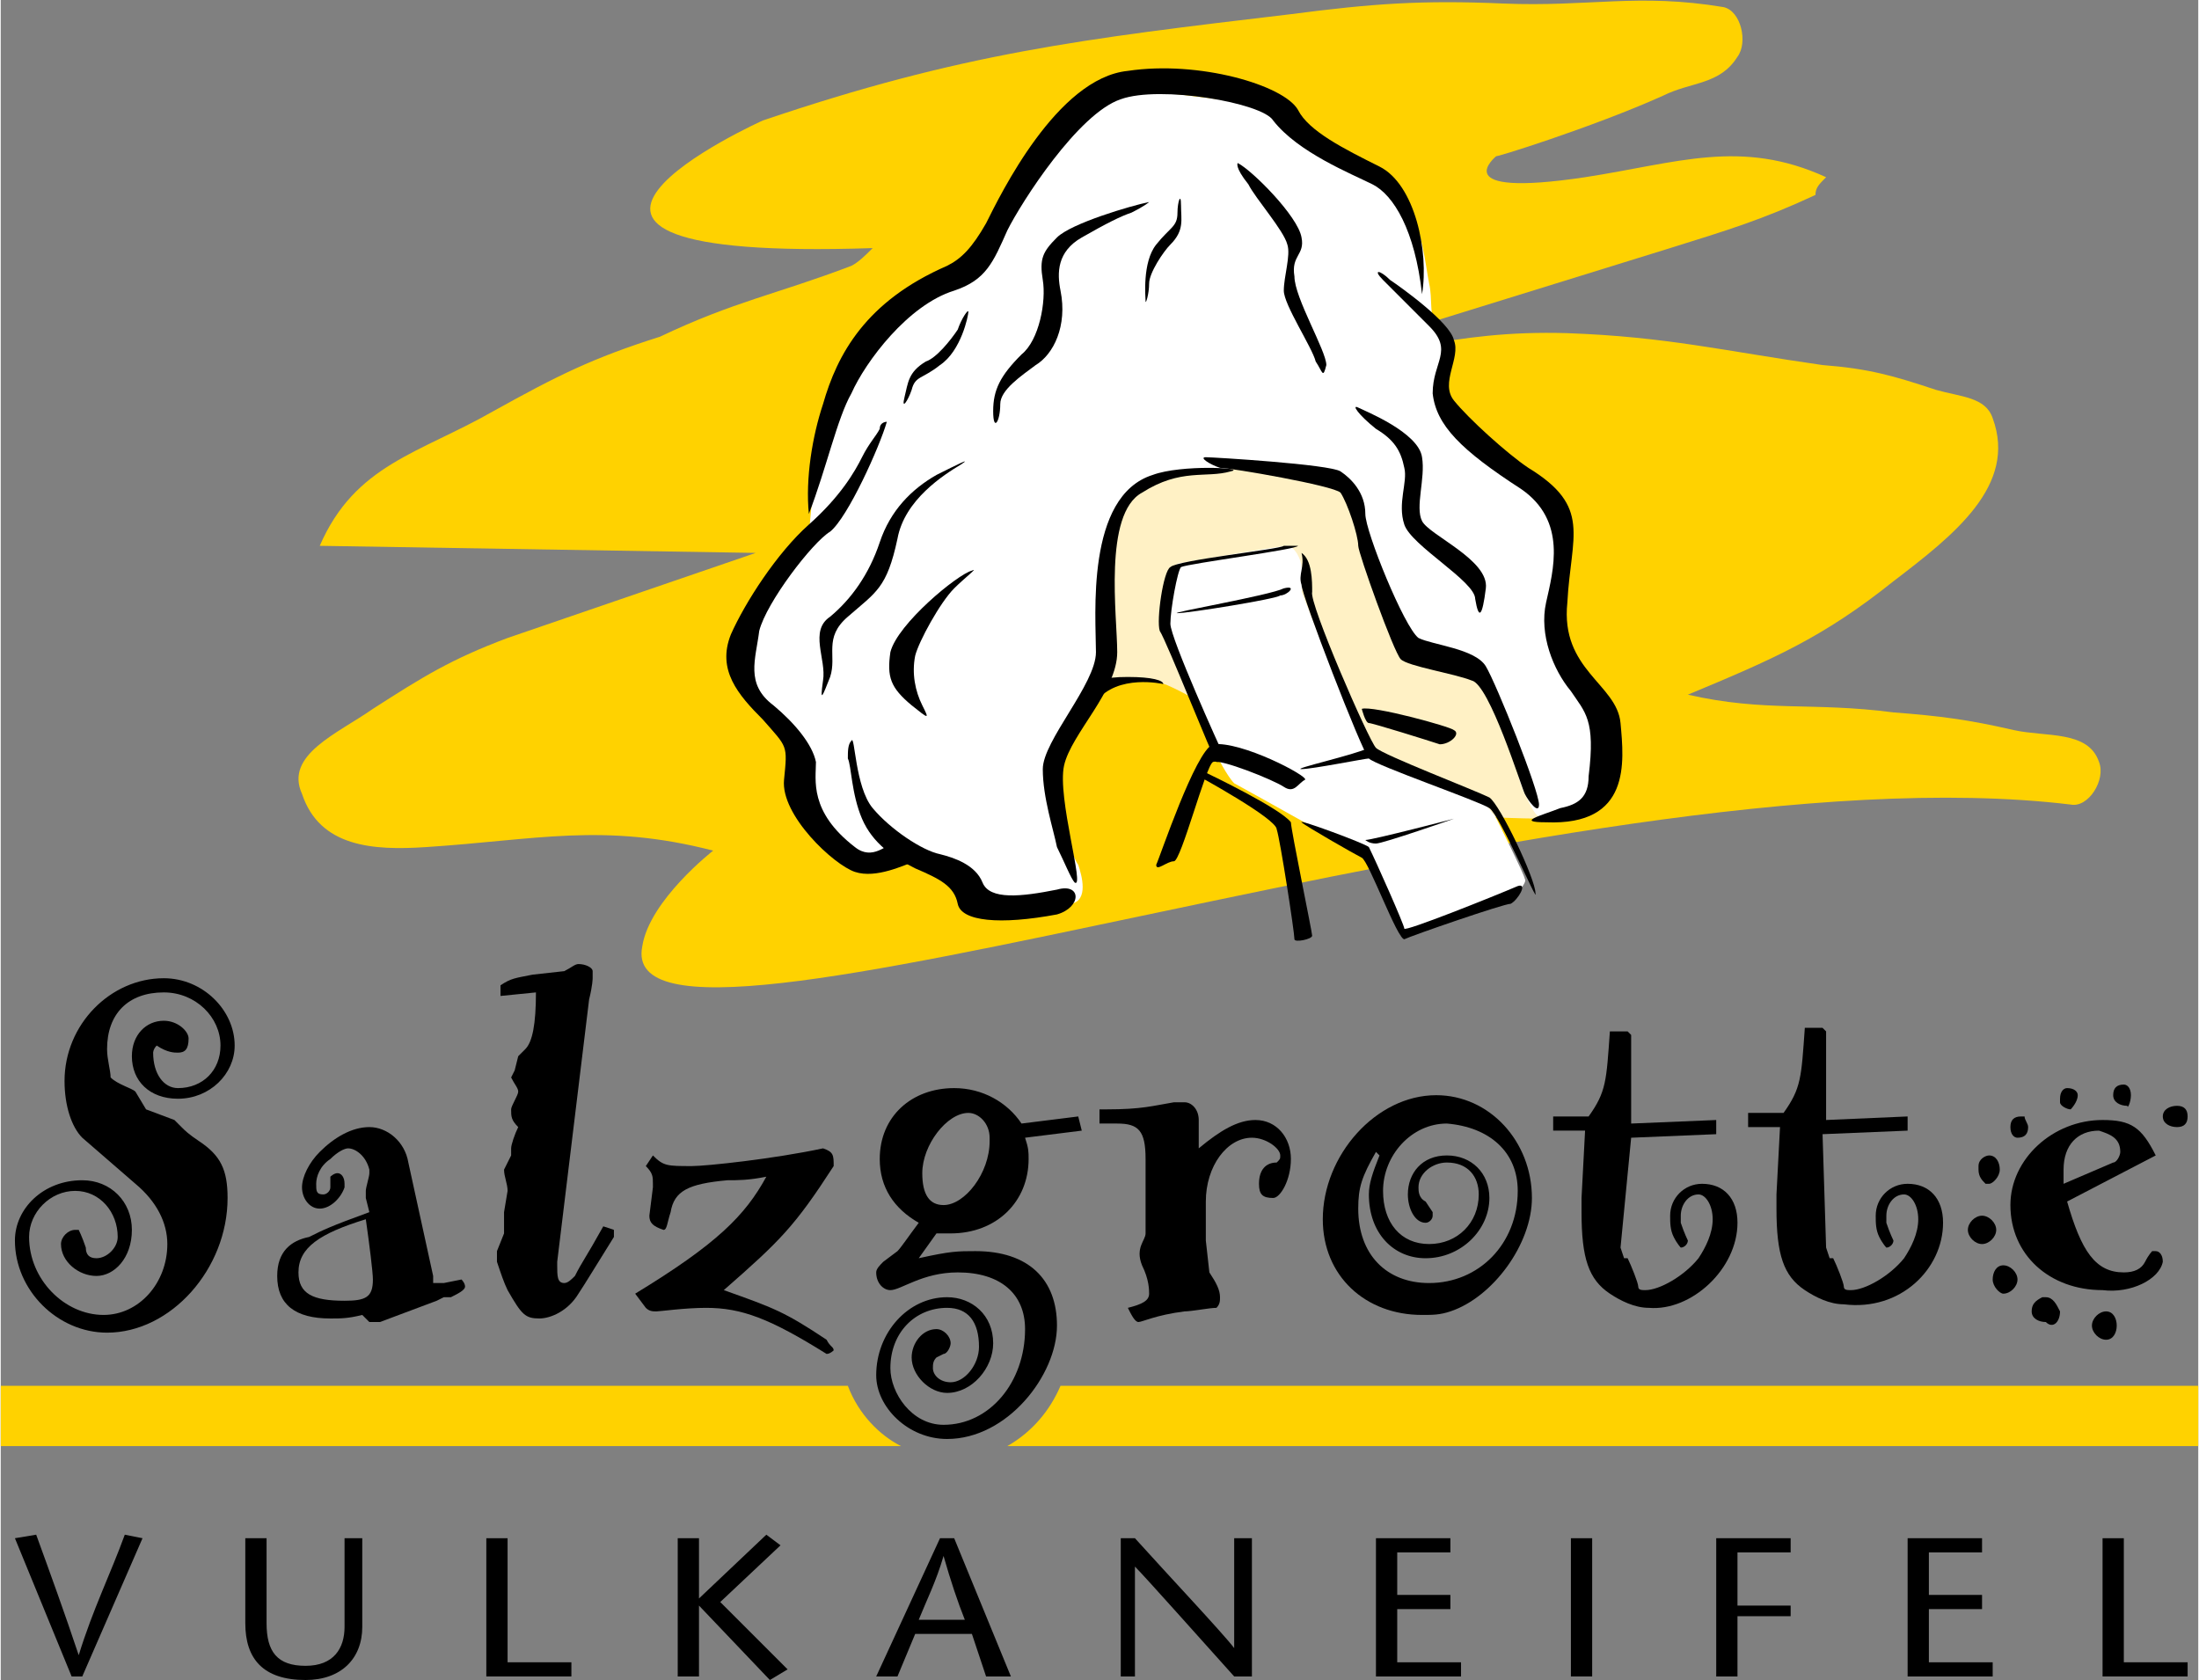 <?xml version="1.0"?>
<svg xmlns="http://www.w3.org/2000/svg" xmlns:xlink="http://www.w3.org/1999/xlink" enable-background="new 0 0 62 47.4" viewBox="0 0 62 47.4" width="250" height="191"><rect x="0" y="0" width="62" height="47.4" fill="#808080" stroke="none"/><clipPath id="a"><path d="m0 0h62v47.4h-62z"/></clipPath><path d="m2.3 47.3 1.7-3.9-.5-.1c-.4 1.1-.9 2.1-1.3 3.4-.4-1.2-.8-2.3-1.2-3.4l-.6.1 1.6 3.9z"/><path d="m6.9 43.4v2.4c0 1 .5 1.6 1.7 1.6 1 0 1.6-.6 1.6-1.5v-2.5h-.5v2.5c0 .6-.3 1.1-1.1 1.1s-1.1-.4-1.1-1.2v-2.4z"/><path d="m13.7 47.3h2.4v-.4h-1.8v-3.5h-.6z"/><path d="m19.7 43.4h-.6v3.9h.6v-2l2 2.1.5-.3-1.9-1.9 1.7-1.6-.4-.3-1.9 1.8z"/><path clip-rule="evenodd" d="m26.5 43.4-1.8 3.9h.6l.5-1.2h1.6l.4 1.2h.7l-1.6-3.9zm-.6 2.3c.2-.5.5-1.1.7-1.8.2.7.4 1.3.6 1.8z" fill-rule="evenodd"/><path d="m35.3 43.4h-.5v3.1c-.3-.4-1.9-2.1-2.8-3.1h-.4v3.9h.4v-3.1c.3.3 1.9 2.1 2.8 3.1h.5z"/><path d="m40.9 43.4h-2.1v3.9h2.4v-.4h-1.8v-1.5h1.5v-.4h-1.5v-1.2h1.5z"/><path d="m44.3 47.3h.6v-3.9h-.6z"/><path d="m50.5 43.4h-2.1v3.9h.6v-1.7h1.5v-.3h-1.5v-1.5h1.5z"/><path d="m55.9 43.4h-2.1v3.9h2.4v-.4h-1.8v-1.5h1.5v-.4h-1.5v-1.2h1.5z"/><path clip-path="url(#a)" d="m59.3 47.3h2.4v-.4h-1.8v-3.5h-.6z"/><path clip-path="url(#a)" d="m21.5 3.4s-8.9 4 3.1 3.6c-.2.2-.4.4-.6.5-2.1.8-3.3 1-5.4 2-1.9.6-2.9 1.1-4.7 2.1-2.1 1.2-3.9 1.5-4.9 3.8l12.3.2-7 2.4c-1.6.6-2.4 1.1-3.8 2-1 .7-2.5 1.3-2 2.4.5 1.5 2 1.6 3.5 1.5 3.1-.2 5-.7 8.1.1 0 0-1.8 1.4-2 2.7-.9 4.5 26.2-5.7 40.3-4 .5.1 1-.7.8-1.2-.3-.9-1.5-.7-2.4-.9-1.3-.3-2.1-.4-3.4-.5-2.3-.3-3.6 0-5.8-.5 2.4-1 3.8-1.6 5.8-3.2 1.7-1.3 3.5-2.7 2.8-4.6-.2-.6-.9-.6-1.6-.8-1.2-.4-1.9-.6-3.2-.7-2.8-.4-4.4-.8-7.2-.9-3.3-.1-5.1.7-8.4 1.1l11.3-3.5c1.6-.5 2.6-.8 4.1-1.5 0-.2.1-.3.3-.5-2.4-1.1-4.2-.4-6.8 0-4 .6-2.5-.6-2.5-.6-.2.1 2.7-.8 4.7-1.7.8-.4 1.6-.3 2.1-1.1.3-.4.1-1.3-.4-1.4-2.4-.4-3.8 0-6.2-.1-2.3-.1-3.7 0-6 .3-5.9.7-9.3 1.1-14.9 3" fill="#ffd200"/><path d="m30.9 19.3c.4-.1 1-.3 1.6-.1.6.1 2 1 2.5 1.4s4.1 2.1 4.1 2.1 1.2.1 1.8.2c.6.2 2.6.2 3.1.2.4-.1.6-2 .6-2l-2.9-3.6-2.6-3.8-1.2-1.4h-5.3s-1.9 2.1-1.9 2.2-.8 4.2-.8 4.2z" fill="#fff1c5"/><path d="m30.7 2.8-1.4 1.4-.6 1.2-.9 1.6-.6.7-1.7.8-1.5 1.6-.6 1.8s-.3.6-.4 1.3-.2 1.8-.2 2-.6.8-.6.8l-.9 1.7-.4 1 .7 1.4.6.4.5.8.3 1.7 1.3 1.3 1.5-.3 1.7.9.3.6s1.9.1 2.4 0 .3-.8.2-1.1c-.3-.4-.7-2.4-.7-2.4l.4-1.2.8-1.4.3-1.2v-1.9l.3-1.6s.3-.8.7-1 .8-.3 1.1-.4c.3 0 1.6-.1 1.9-.1s1.3-.1 1.6 0c.3 0 1.1.4 1.1.4l.2.4.2.8.3 1.3.6 1.5.4.6 1.1.4s.8.3.9.4.6 1.2.6 1.2l.6 1.5s0 .3.2.7.3.7.6.7c.2 0 .9-.2.9-.2l.6-.6.3-1.7-.3-.7-.8-1.1-.4-1.2.4-2.2-.4-1-1.6-1.2-1.4-1.2-.1-1 .2-1.1s-.3-.5-.5-.7-.1-.8-.2-1.2c-.1-.5-.2-1.6-.6-2.1s-.8-.8-1.2-.9c-.3-.2-1.6-.9-1.8-1.1-.1-.3-.9-.9-1.6-1s-2.4-.3-2.4-.3z" fill="#fff"/><path d="m32.8 19.3s-1.3-.3-1.9.5c-.3.4-.6.1-.3-.3.3-.3.5-.4 1.2-.4s1 .1 1 .2"/><path d="m31.8 2c-2 .2-3.6 3.5-4 4.3-.4.7-.7 1-1.1 1.2-2.3 1-3.1 2.5-3.5 3.9-.3.9-.5 2.1-.4 3.1.5-1.3.8-2.7 1.2-3.4.4-.9 1.6-2.5 2.9-2.9.9-.3 1.1-.8 1.5-1.7.4-.8 2-3.3 3.2-3.7 1.1-.4 4 .1 4.3.6.7.9 2.2 1.5 2.8 1.8s1.2 1.3 1.4 3.1c.2-1.2-.2-3.1-1.2-3.6s-2-1-2.3-1.6c-.4-.7-2.8-1.4-4.8-1.1"/><path d="m25 11.9c-.2.7-1.1 2.7-1.6 3.1-.5.3-1.8 2-2 2.8-.1.8-.4 1.5.4 2.1.6.5 1.1 1.1 1.2 1.6 0 .5-.2 1.4 1.1 2.4.5.4.9-.1 1.1-.1s.9.5.6.5c-.3.1-1.1.5-1.7.3s-2.1-1.6-2-2.6.1-.9-.6-1.7c-.7-.7-1.3-1.4-.9-2.4.4-.9 1.3-2.3 2.2-3.1s1.3-1.5 1.5-1.9.4-.6.5-.8c0-.2.2-.2.2-.2"/><path d="m32.4 5.7c-.5.1-2.2.6-2.6 1s-.5.6-.4 1.2-.1 1.7-.6 2.1c-.6.6-.8 1-.8 1.6s.2.3.2-.2c0-.4.6-.8 1-1.1.5-.3.9-1.1.7-2.1-.1-.5-.1-1.1.6-1.5s1.1-.6 1.4-.7c.4-.2.5-.3.5-.3"/><path d="m27.4 16.1c-.4.1-2.1 1.5-2.3 2.3-.1.7 0 1 .6 1.5.5.4.5.4.3 0s-.3-.9-.2-1.4c.1-.4.7-1.5 1.1-1.9.3-.3.7-.6.5-.5"/><path d="m27.3 8.8c0 .1-.2 1.1-.8 1.5-.5.4-.7.3-.8.7-.1.3-.3.6-.2.2s.1-.7.6-1c.3-.1.7-.6.9-.9.1-.3.3-.6.3-.5"/><path d="m27.1 13.1c-.5.3-1.6 1-1.8 2.1-.3 1.4-.6 1.5-1.4 2.2-.7.6-.3 1.1-.5 1.7-.2.5-.3.8-.2.1.1-.6-.4-1.4.2-1.8.6-.5 1.1-1.2 1.4-2.1s.9-1.5 1.6-1.9c.6-.3 1-.5.7-.3"/><path d="m38.3 11.5c.2.1 1.7.7 1.8 1.4.1.6-.2 1.4 0 1.8s1.9 1.1 1.8 1.9-.2.9-.3.3c0-.5-1.8-1.5-2-2.1s.1-1.2 0-1.6c-.1-.5-.3-.8-.8-1.1-.5-.4-.7-.7-.5-.6"/><path d="m44.8 21.9c.2-1.6-.1-1.8-.5-2.4-.5-.6-.9-1.6-.7-2.5s.6-2.3-.7-3.2c-1.7-1.1-2.4-1.8-2.5-2.7 0-.9.6-1.2-.1-1.9s-1-1-1.3-1.3-.1-.3.2 0c.3.2 1.7 1.2 1.8 1.7.2.5-.4 1.2 0 1.7s1.5 1.5 2.1 1.9c1.8 1.1 1.2 1.9 1.1 3.8-.2 1.9 1.4 2.3 1.5 3.4s.3 2.9-2.1 2.8c-.9 0-.1-.2.4-.4.5-.1.8-.3.8-.9"/><path d="m29.8 25.8c-1.6.3-2.7.2-2.8-.3s-.5-.7-1.2-1c-.6-.3-1.2-.7-1.5-1.4s-.3-1.5-.4-1.7c0-.2 0-.4.1-.5.1-.2.1 1.3.6 1.9s1.4 1.2 1.9 1.3c.4.1 1 .3 1.2.8s1.1.4 2.1.2c.7-.2.7.5 0 .7"/><path d="m30.3 24.9c.3.2-.5-2.4-.3-3.3s1.5-2.1 1.5-3.2c0-1-.4-3.9.7-4.5 1.1-.7 1.8-.4 2.5-.6.5-.1-1.4-.2-2.2.1-1.9.6-1.6 4-1.6 5 0 .9-1.5 2.5-1.5 3.3s.3 1.7.4 2.2c.2.4.4.9.5 1"/><path d="m34 12.9c.2 0 3.5.2 3.8.4s.7.6.7 1.2c0 .5 1.1 3.2 1.5 3.5.4.2 1.6.3 1.9.8s1.5 3.5 1.5 3.9c0 .3-.3-.1-.4-.3s-1-3.1-1.5-3.2c-.5-.2-1.8-.4-2-.6s-1.2-3-1.2-3.2c0-.3-.3-1.2-.5-1.5-.2-.2-3.1-.7-3.4-.7-.3-.1-.6-.3-.4-.3"/><path d="m34.9 4.6c.4.2 1.7 1.5 1.8 2.1.1.5-.3.5-.2 1.1 0 .6.9 2.1.9 2.5-.1.4-.1.2-.3-.1-.1-.4-.9-1.6-.9-2s.2-1 .1-1.3c-.1-.4-.9-1.3-1.1-1.7-.4-.5-.3-.6-.3-.6"/><path d="m32.3 8.5c0-.1-.1-1.1.3-1.6s.6-.5.6-.9c0-.3.1-.6.1-.2s.1.7-.3 1.1c-.2.2-.6.8-.6 1.1s-.1.6-.1.5"/><path d="m33.1 16c0 .1-.3 1.4-.3 1.4l1.5 3.9s.3.6.5.8c.2.1 3.4 1.9 3.6 2s1.1 2.3 1.1 2.3l3.1-1s.5-.5.4-.6c0-.1-.8-1.7-.8-1.7l-.3-.4-3.3-1.4-1-2.3-.9-2.3s.1-.5 0-.7c0-.2-.2-.6-.4-.6s-3.1.5-3.1.5 0 0-.1.1" fill="#fff"/><path d="m32.6 24.4c0 .2.3-.1.5-.1s.9-2.7 1.1-2.8 1.7.5 2 .7.4-.1.6-.2c.1-.1-1.8-1.1-2.6-1-.5.2-1.5 3.2-1.6 3.4"/><path d="m33.8 21.9s2.2 1.2 2.2 1.5c.1.3.5 2.9.5 3.1 0 .1.5 0 .5-.1s-.6-3-.6-3.2c-.3-.4-2.4-1.4-2.4-1.4s-.2.1-.2.1"/><path d="m38.4 20c.3-.1 2.5.5 2.6.6.2.1-.1.4-.4.4-.3-.1-1.9-.6-2-.6s-.2-.4-.2-.4"/><path d="m36.6 15.4c0 .1-3.1.5-3.3.6-.1.1-.3 1.2-.3 1.6s1.4 3.5 1.5 3.7-.2.2-.2.2c-.1-.1-1.4-3.4-1.6-3.7-.1-.3.1-1.7.3-1.8.2-.2 3.1-.5 3.2-.6z"/><path d="m36.7 15.6c.3.2.3.8.3 1.1-.1.3 1.6 4.2 1.8 4.4s2.8 1.2 3.2 1.4c.3.2 1.3 2.3 1.3 2.7.1.4-1-2.2-1.3-2.4s-3.2-1.2-3.4-1.4-1.9-4.6-1.9-4.9c-.1-.3.1-.5 0-.9"/><path d="m36.2 16.6c-.4.2-3.3.7-3 .7s2.8-.4 2.9-.5c.2 0 .5-.3.1-.2"/><path d="m38.6 21.1c-.4.2-2.2.6-1.9.6s1.8-.3 1.9-.3c.2-.1.3-.4 0-.3"/><path d="m42.8 25c.3-.1 0 .4-.2.5-.2 0-2.8.9-3 1-.2 0-1-2.2-1.2-2.3s-1.6-.9-1.7-1 1.8.6 1.9.7c.2.4 1 2.2 1 2.3s2.5-.9 3.2-1.2"/><path d="m38.5 23.7c.2 0 2.5-.6 2.5-.6s-2 .7-2.2.7-.3-.1-.3-.1"/><path d="m29.9 39.1c-.3.7-.8 1.3-1.5 1.7h33.6v-1.7z" fill="#ffd200"/><path d="m23.9 39.1h-23.9v1.7h25.4c-.6-.3-1.2-.9-1.5-1.7z" fill="#ffd200"/><path d="m6.6 29.5c0-1-.9-1.9-2-1.9-1.5 0-2.8 1.3-2.8 2.9 0 .7.2 1.3.5 1.6l1.5 1.3c.6.5.9 1.1.9 1.7 0 1.1-.8 2-1.8 2-1.1 0-2.1-1-2.1-2.2 0-.7.6-1.3 1.3-1.3s1.2.6 1.2 1.3c0 .3-.3.6-.6.6-.2 0-.3-.1-.3-.3-.1-.3-.2-.5-.2-.5h-.1c-.2 0-.4.2-.4.4 0 .5.5.9 1 .9s1-.5 1-1.3-.6-1.4-1.4-1.4c-1.1 0-1.9.8-1.9 1.7 0 1.4 1.2 2.6 2.6 2.6 1.8 0 3.4-1.8 3.4-3.8 0-.8-.2-1.2-.8-1.6-.3-.2-.4-.3-.5-.4l-.1-.1s-.1-.1-.1-.1l-.8-.3-.3-.5c-.1-.1-.5-.2-.7-.4 0-.2-.1-.5-.1-.8 0-1 .6-1.6 1.6-1.6.9 0 1.6.7 1.6 1.5 0 .7-.5 1.2-1.2 1.2-.4 0-.7-.4-.7-1 0 0 0-.1.1-.2.3.2.5.2.6.2.2 0 .3-.1.3-.4 0-.2-.3-.5-.7-.5-.5 0-.9.4-.9 1 0 .7.5 1.2 1.3 1.2.9 0 1.6-.7 1.6-1.5"/><path clip-rule="evenodd" d="m13.1 36.3c0-.1-.1-.2-.1-.2l-.5.1h-.3v-.2l-.7-3.2c-.1-.6-.6-1-1.1-1s-1 .3-1.4.7c-.3.3-.5.7-.5 1s.2.6.5.6.6-.3.7-.6v-.1c0-.2-.1-.3-.2-.3s-.2.1-.2.1v.3c0 .1-.1.2-.2.2-.2 0-.2-.1-.2-.3s.1-.5.4-.7c.2-.2.4-.3.5-.3.2 0 .5.2.6.6v.1c0 .1-.1.4-.1.5v.1.1l.1.4c-1.1.4-1.3.5-1.7.7-.5.1-.9.4-.9 1.1 0 .8.5 1.2 1.5 1.2.3 0 .5 0 .9-.1l.2.2h.3l1.6-.6.2-.1h.2c.2-.1.4-.2.4-.3zm-2.6-.2c0 .5-.2.6-.8.6-.9 0-1.3-.2-1.3-.8 0-.7.6-1.1 1.9-1.5.1.7.2 1.5.2 1.7" fill-rule="evenodd"/><path d="m17.3 34.7-.3-.1c-.5.9-.6 1-.8 1.4-.1.1-.2.2-.3.2-.2 0-.2-.2-.2-.5v-.1l.9-7.4c.1-.4.1-.6.1-.6 0-.1 0-.2 0-.2 0-.1-.2-.2-.4-.2-.1 0-.2.1-.4.2l-.9.1c-.5.1-.6.1-.9.3v.3l1-.1c0 .9-.1 1.4-.3 1.6-.1.1-.2.2-.2.2l-.1.4-.1.2c.1.2.2.3.2.4s-.2.4-.2.5c0 .2 0 .3.2.5-.1.2-.2.5-.2.6v.2l-.2.4c0 .2.1.4.1.6l-.1.6v.6l-.2.5v.2.1c.1.3.2.6.3.8.4.7.5.8.9.8.3 0 .8-.2 1.1-.7.2-.3.5-.8 1-1.6 0 0 0-.1 0-.2"/><path d="m23.5 32.9c0-.3 0-.4-.3-.5-1.4.3-3.3.5-3.7.5-.7 0-.8 0-1.1-.3l-.2.3c.2.2.2.3.2.5v.1l-.1.8c0 .2.1.3.4.4.1 0 .1-.2.2-.5.1-.6.5-.8 1.6-.9.3 0 .6 0 1.1-.1-.6 1.1-1.4 1.9-3.7 3.3l.3.4c.1.1.2.1.3.1s.8-.1 1.4-.1c1 0 1.8.3 3.4 1.3.1 0 .2-.1.2-.1 0-.1-.1-.1-.2-.3-1.2-.8-1.5-.9-2.9-1.4 1.6-1.4 2-1.8 3.1-3.5"/><path clip-rule="evenodd" d="m30.5 31.9-.1-.4-1.6.2c-.4-.6-1.1-1-1.9-1-1.2 0-2.1.8-2.1 2 0 .8.4 1.4 1.1 1.8-.3.4-.5.7-.6.8l-.4.3c-.1.1-.2.2-.2.3 0 .3.2.5.4.5.3 0 .9-.5 1.9-.5 1.2 0 1.9.6 1.9 1.6 0 1.5-1 2.7-2.3 2.7-.9 0-1.5-.9-1.5-1.6 0-1 .7-1.7 1.6-1.7.6 0 .9.4.9 1.1 0 .5-.4 1-.8 1-.3 0-.5-.2-.5-.4 0-.1 0-.2.1-.3l.2-.1c.1 0 .2-.2.2-.3 0-.2-.2-.4-.4-.4-.4 0-.7.4-.7.8 0 .5.5 1 1 1 .7 0 1.3-.7 1.3-1.4 0-.8-.6-1.3-1.3-1.3-1.1 0-2 1-2 2.2 0 .9.9 1.8 2 1.8 1.7 0 3.1-1.8 3.1-3.2 0-1.3-.8-2.1-2.3-2.1-.5 0-.7 0-1.6.2l.5-.7h.4c1.3 0 2.2-.9 2.2-2.1 0-.2 0-.3-.1-.6zm-2.6.3c0 .9-.7 1.8-1.3 1.8-.4 0-.6-.3-.6-.9 0-.8.7-1.7 1.3-1.7.3 0 .6.3.6.7z" fill-rule="evenodd"/><path d="m36.4 32.7c0-.6-.4-1.1-1-1.1-.5 0-1 .3-1.6.8v-.2-.6c0-.3-.2-.5-.4-.5-.1 0-.2 0-.3 0-.6.1-.9.2-1.9.2h-.2v.4h.5c.6 0 .8.2.8 1v2.1c0 .2-.3.4-.1.9.2.4.2.7.2.8 0 .2-.2.3-.6.4.1.2.2.4.3.4s.5-.2 1.3-.3c.2 0 .7-.1.9-.1.1-.1.1-.2.1-.3 0-.2-.1-.4-.3-.7l-.1-.9v-1.1c0-1 .6-1.8 1.3-1.8.4 0 .8.3.8.5 0 .1 0 .1-.1.2-.3 0-.5.2-.5.6 0 .3.1.4.4.4.2 0 .5-.5.5-1.1"/><path clip-rule="evenodd" d="m43.2 33.8c0-1.6-1.2-2.9-2.7-2.9-1.7 0-3.2 1.7-3.2 3.5 0 1.6 1.2 2.7 2.8 2.7.3 0 .5 0 .8-.1 1.2-.4 2.3-1.9 2.3-3.2zm-.4-.2c0 1.5-1.1 2.6-2.5 2.6-1.2 0-2-.8-2-2.1 0-.6.1-.9.5-1.6l.1.1c-.2.5-.3.8-.3 1.1 0 1.1.7 1.8 1.6 1.8 1 0 1.8-.8 1.8-1.7 0-.7-.5-1.2-1.2-1.2s-1.1.5-1.1 1.1c0 .4.2.8.5.8.1 0 .2-.1.2-.2s0-.1 0-.1l-.2-.3c-.2-.1-.2-.3-.2-.4 0-.4.4-.7.8-.7.6 0 .9.4.9.9 0 .8-.6 1.4-1.4 1.4s-1.3-.6-1.3-1.5c0-1 .8-1.9 1.8-1.9 1.2.1 2 .8 2 1.9" fill-rule="evenodd"/><path d="m49 34.5c0-.7-.4-1.1-1-1.1-.5 0-.9.4-.9.9 0 .2 0 .4.1.6s.2.3.2.3c.1 0 .2-.1.2-.2 0 0-.1-.2-.2-.5 0-.1 0-.1 0-.2 0-.3.2-.6.5-.6.2 0 .4.3.4.7s-.2.8-.4 1.1c-.4.5-1.1.9-1.5.9-.1 0-.2 0-.2-.1s-.2-.6-.3-.8h-.1l-.1-.3.3-3.1 2.4-.1v-.4l-2.4.1v-1.4c0-.2 0-.4 0-.6 0-.3 0-.5 0-.5s-.1-.1-.1-.1h-.5c-.1 1.4-.1 1.7-.6 2.4h-1v.4h.9l-.1 1.9v.4c0 1.3.2 1.9.8 2.3.3.2.7.4 1.1.4 1.2.1 2.5-1.1 2.5-2.4"/><path d="m54.8 34.5c0-.7-.4-1.1-1-1.1-.5 0-.9.4-.9.9 0 .2 0 .4.1.6s.2.3.2.3c.1 0 .2-.1.2-.2 0 0-.1-.2-.2-.5 0-.1 0-.1 0-.2 0-.3.2-.6.5-.6.2 0 .4.3.4.7s-.2.8-.4 1.1c-.4.5-1.1.9-1.5.9-.1 0-.2 0-.2-.1s-.2-.6-.3-.8h-.1l-.1-.3-.1-3.2 2.4-.1v-.4l-2.3.1v-1.4c0-.2 0-.4 0-.6 0-.3 0-.5 0-.5s-.1-.1-.1-.1h-.5c-.1 1.4-.1 1.7-.6 2.4h-1v.4h.9l-.1 1.9v.4c0 1.3.2 1.9.8 2.3.3.2.7.4 1.1.4 1.6.2 2.8-1 2.8-2.3"/><path clip-rule="evenodd" d="m61.7 31.5c0-.2-.1-.3-.3-.3s-.4.1-.4.3.2.3.4.3.3-.1.3-.3zm-1.6-.6c0-.2-.1-.3-.2-.3-.2 0-.3.1-.3.3s.2.3.4.3c0 .1.1-.1.1-.3zm-1.5 0c0-.1-.1-.2-.3-.2-.1 0-.2.1-.2.3v.1c0 .1.2.2.3.2 0 0 .2-.2.2-.4zm-1.4.9c0-.1-.1-.2-.1-.3h-.1c-.2 0-.3.1-.3.3s.1.3.2.3c.2 0 .3-.1.3-.3zm3.8 3.8c0-.2-.1-.3-.2-.3s-.1 0-.1 0-.1.1-.2.3-.3.3-.6.3c-.8 0-1.2-.6-1.6-2l2.5-1.3c-.4-.8-.7-1-1.5-1-1.4 0-2.6 1.1-2.6 2.4 0 1.4 1.1 2.4 2.6 2.4.8.1 1.6-.3 1.7-.8zm-4.6-2.6c0-.2-.1-.4-.3-.4-.1 0-.3.1-.3.3v.1c0 .2.1.3.2.4h.1c.1 0 .3-.2.3-.4zm3.3 4.4c0-.2-.1-.4-.3-.4s-.4.2-.4.4.2.4.4.4.3-.2.3-.4zm-3.4-2.7c0-.2-.2-.4-.4-.4s-.4.2-.4.4.2.4.4.4.4-.2.4-.4zm1.8 2.3c-.1-.2-.2-.4-.4-.4h-.1c-.2.1-.3.2-.3.4s.2.3.4.3c.2.2.4 0 .4-.3zm-1.2-.9c0-.2-.2-.4-.4-.4s-.3.2-.3.4.2.4.3.4c.2 0 .4-.2.4-.4zm2.9-3.6c0 .1-.1.3-.2.3l-1.4.6c0-.2 0-.3 0-.4 0-.7.4-1.1 1-1.1.3.1.6.2.6.6" fill-rule="evenodd"/></svg>

